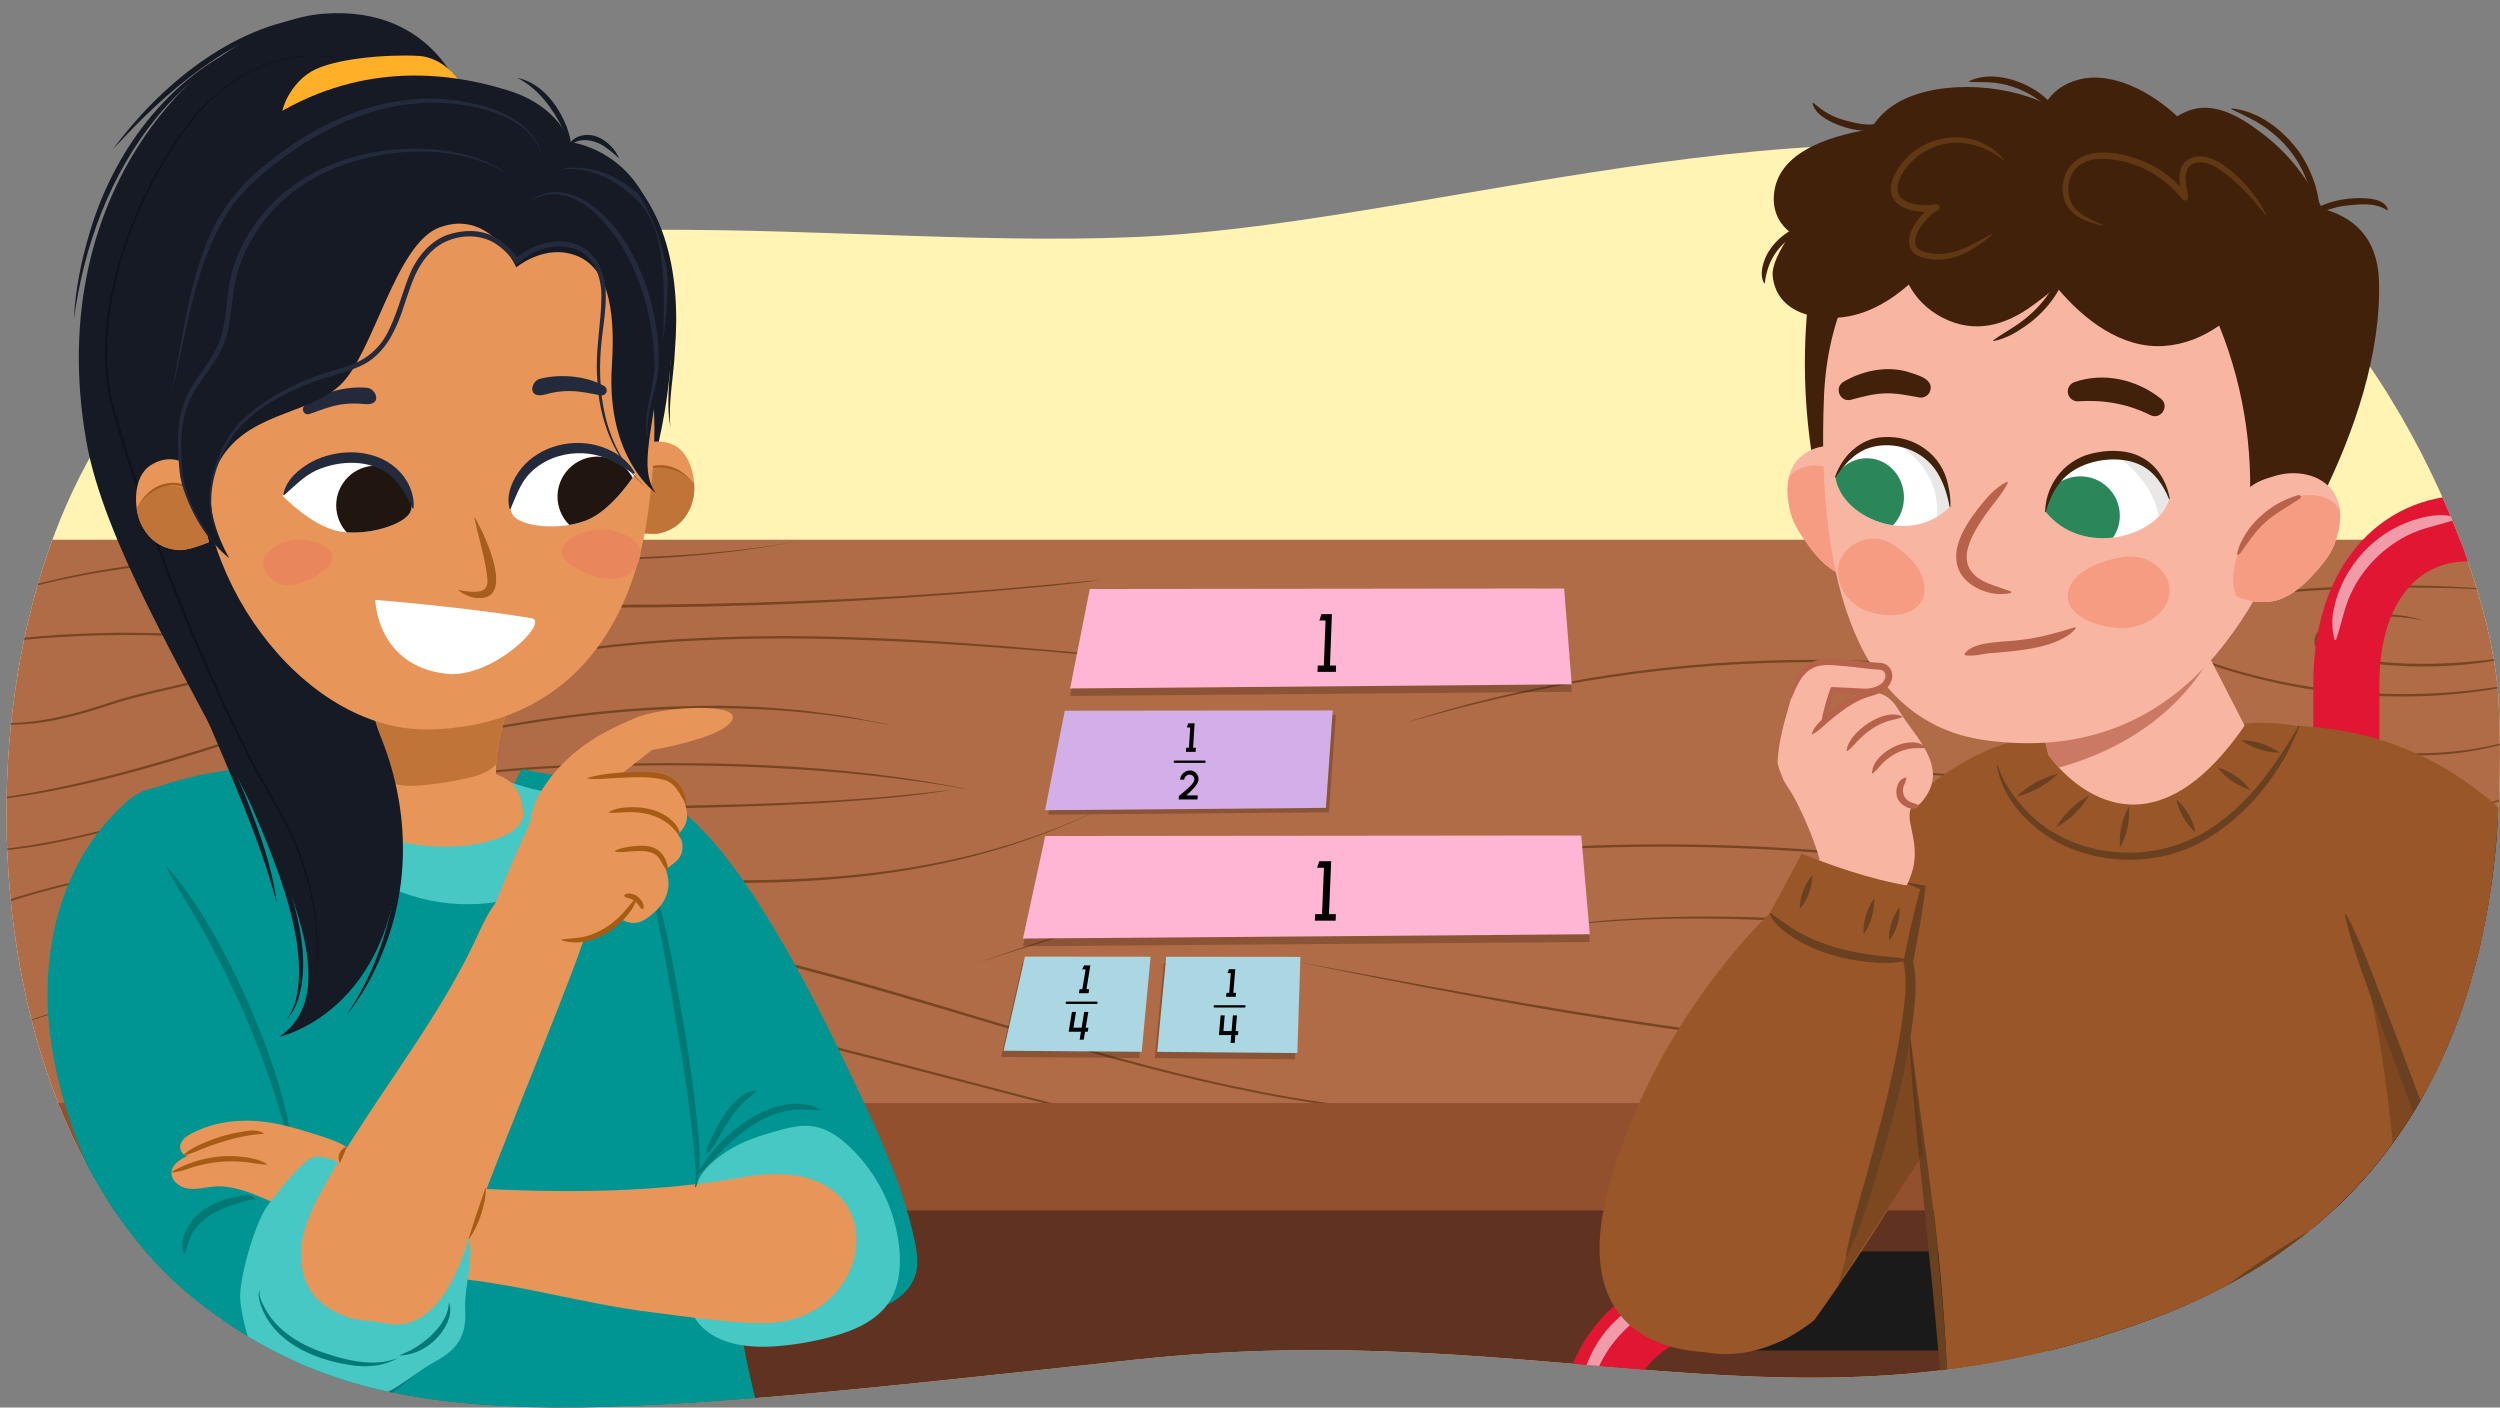 <?xml version="1.0" encoding="UTF-8"?><svg id="a" xmlns="http://www.w3.org/2000/svg" width="760" height="427.88" xmlns:xlink="http://www.w3.org/1999/xlink" viewBox="0 0 760 427.88"><rect x="0" y="0" width="760" height="427.88" fill="#808080" stroke="none"/><defs><clipPath id="b"><path d="M60.36,395.86C-19.84,333.2-15.97,151.79,62.98,98.77c69.35-46.58,197.55-21.48,289.15-27.08,88.56-5.42,214.46-48.75,305.15-15.17,58.96,21.83,100.17,111.59,102.32,157,3.74,78.89-18.03,154.97-105.52,187.47-106.84,39.68-182.94-1.25-308.84,12.34-169.63,18.31-229.34,25.92-284.88-17.47Z" fill="#fff4b3"/></clipPath><clipPath id="c"><path d="M616.06,202.01l6.65,27.46s26.5,39.32,59.65-8.89l-14.54-28.34-51.75,9.77Z" fill="#f8b5a2"/></clipPath><clipPath id="d"><path d="M61.57,145.1s-6.92-9.33-15.77-3.66c-5.64,3.61-5.08,13.36-2.91,17.84,2.17,4.48,5.89,7.63,11.61,7.94,3.04,.16,9.02-2.43,9.02-2.43,0,0-1.4-5.17-2.02-10.93-.47-4.46,.08-8.75,.08-8.75Z" fill="#e89559"/></clipPath><clipPath id="e"><path d="M189.49,141.81s4.89-10.54,14.71-6.78c6.25,2.39,7.69,12.05,6.46,16.88-1.22,4.82-4.22,8.66-9.76,10.12-2.94,.78-9.32-.55-9.32-.55,0,0,.33-5.35-.24-11.12-.44-4.46-1.85-8.55-1.85-8.55Z" fill="#e89559"/></clipPath><clipPath id="f"><path d="M193.1,144.04s-10.39-9.87-23.01-7.39c-12.62,2.49-16.87,15.74-14.19,19.88,2.37,3.68,14.37,4.8,22.34,1.67,7.98-3.13,14.87-14.17,14.87-14.17Z" fill="#fff"/></clipPath><clipPath id="g"><path d="M85.88,150.71s8.18-11.78,21.04-11.9c12.86-.12,19.7,11.99,17.93,16.59-1.58,4.09-13.09,7.61-21.54,6.17-8.44-1.45-17.43-10.86-17.43-10.86Z" fill="#fff"/></clipPath><clipPath id="h"><path d="M546.5,139.77c4.57-5.09,12.1-5.4,18.62-1.83,.6,.33,8.24,3.58,12.3,13.26,2.14,5.09,3.72,10.72,2.02,15.85-2.43,7.35-10.52,10.2-18.34,8.04-4.5-1.24-8.25-5.09-10.84-8.63-2.33-3.19-4.99-6.92-5.95-10.69-1.33-5.22-1.56-11.82,2.19-16Z" fill="none"/></clipPath><clipPath id="i"><path d="M709.32,149.49c-3.93-5.6-11.37-6.8-18.27-4.03-.64,.26-8.6,2.57-13.79,11.7-2.73,4.8-4.97,10.2-3.89,15.49,1.54,7.58,9.23,11.37,17.25,10.17,4.62-.7,8.8-4.07,11.79-7.28,2.7-2.89,5.77-6.27,7.18-9.91,1.94-5.03,2.95-11.55-.27-16.14Z" fill="none"/></clipPath><clipPath id="j"><path d="M659.49,151.62c-3.25,11.59-26.34,18.06-37.64,3.96,.46-19.82,31.84-26.9,37.64-3.96Z" fill="none"/></clipPath><clipPath id="k"><path d="M557.97,145.06c1.51,11.93,22.33,21.43,34.83,8.98,2.2-19.7-26.32-30.92-34.83-8.98Z" fill="none"/></clipPath></defs><g><path d="M60.36,395.86C-19.84,333.2-15.97,151.79,62.98,98.77c69.35-46.58,197.55-21.48,289.15-27.08,88.56-5.42,214.46-48.75,305.15-15.17,58.96,21.83,100.17,111.59,102.32,157,3.74,78.89-18.03,154.97-105.52,187.47-106.84,39.68-182.94-1.25-308.84,12.34-169.63,18.31-229.34,25.92-284.88-17.47Z" fill="#fff4b3"/><g clip-path="url(#b)"><rect x="-35.9" y="363.37" width="835.89" height="117.15" fill="#603221"/><rect x="-31.44" y="164.07" width="826.97" height="172.71" fill="#af6c46"/><g><path d="M736.67,188.67c-8.31-1.79-17.01-1.73-25.15,.61-1.97,.56-4.06,1.16-5.6,2.57-1.55,1.25-2.12,3.56-.83,5.16,1.31,1.58,3.52,2,5.49,2.34,18.85,3.7,38.31,2.95,57.09-.5-18.55,4.79-38.41,4.77-57.24,1.3-2.12-.38-4.5-.85-5.96-2.66-1.56-1.9-.88-4.79,.94-6.22,1.66-1.5,3.82-2.12,5.91-2.71,8.11-2.26,17.65-2.57,25.35,.1h0Z" fill="#75461f"/><path d="M778.99,218.92c-45.15,24.52-95.78,.71-141.72-8.78-2.16-.42-11.83-2.27-13.73-2.64-3.95-.64-9.84-1.55-13.81-2.18-42.45-5.91-85.85-5.32-128.11,1.79-18.26,3.08-36.7,7.45-54.45,12.68,17.15-5.8,36.21-10.04,54.34-13.35,42.32-7.19,85.8-7.72,128.32-1.82,5.07,.84,11.56,1.72,16.58,2.71,49.87,8.22,103.62,36.57,152.58,11.59h0Z" fill="#75461f"/><path d="M775.08,254.38c-53.97,32.95-119.51,18.91-178.22,9.8-9.85-1.47-20.24-2.71-30.16-3.75-50.37-4.98-101.46-3.87-151.52,3.56-40.06,5.63-79.89,16.06-117.96,28.74,28.49-10.22,58.16-18.35,87.87-24.33,59.69-11.7,121.14-14.72,181.68-8.67,9.92,1.05,20.32,2.29,30.19,3.76,59.13,9.26,123.53,22.73,178.12-9.11h0Z" fill="#75461f"/><path d="M-24.29,244.62c52.15-1.53,100.48-23.25,150.08-36.99,9.47-2.63,19.4-5.04,29.05-6.9,48.95-9.6,99.24-8.34,148.73-4.44,15.86,1.33,31.83,2.69,47.58,4.5-15.82-1.18-31.75-2.81-47.62-3.91-49.45-3.64-99.67-5.11-148.55,4.54-9.63,1.85-19.54,4.26-28.99,6.89-49.49,13.55-98.45,36.09-150.27,36.32h0Z" fill="#75461f"/><path d="M80.65,180.21c79.26,5.46,159.07,4.91,238.2-2.47,5.28-.47,10.65-1.07,15.89-1.39-5.2,.74-10.58,1.23-15.85,1.82-78.95,7.59-159.51,8.97-238.24,2.04h0Z" fill="#75461f"/><path d="M295.67,240.18c-41.37-7.39-83.7-8.57-125.61-6.79-6.99,.36-13.98,.86-20.93,1.62-6.88,.86-13.97,1.56-20.5,3.94-.77,.32-1.61,.74-2.13,1.2-.1,.13-.1,.16-.07,.23,.33,.42,.93,.62,1.46,.81,1.62,.53,3.36,.82,5.07,1.09,10.39,1.46,20.91,1.84,31.39,2.24,28,.89,56.04,.48,84.02-.9,13.99-.69,28.06-1.9,41.91-3.65-13.76,2.38-27.9,3.33-41.87,4.25-34.98,1.86-70.12,2.24-105.08-.1-2-.27-21.83-1.31-16.77-4.87,3.68-2.11,8-2.69,12.07-3.49,10.39-1.72,20.91-2.47,31.41-3.05,41.8-1.63,84.87-1.02,125.65,7.49h0Z" fill="#75461f"/><path d="M335.56,245.41c-103.43,52.28-222.62-5.75-329.98,27.81-15.24,4.64-29.87,11.41-43.43,19.68,13.23-8.81,28.07-15.39,43.25-20.25,107.37-33.48,226.5,23.52,330.16-27.24h0Z" fill="#75461f"/><path d="M-13.26,319.05c133.5-60.61,275.71,9.73,409.42,33.53,19.62,3.56,39.55,5.95,59.4,7.3-19.89-.72-39.84-3.38-59.5-6.71-133.77-23.92-275.68-93.18-409.31-34.11h0Z" fill="#75461f"/><path d="M544.24,299.08l34.45,3.67,17.02,1.91c4.06,.65,8.7,.85,11.95-2.07,2.32-1.95,1.5-5.08-.21-7.1-.44-.41-1.09-.67-1.75-.85-4.13-.98-8.54-.44-12.78-.37-1.45,0-4.99-.26-6.49-.34-12.11-.76-24.57-1.07-36.21,2.83-1.93,.67-4.1,1.5-5.97,2.32h0Zm-.1,.02c12.87-7.06,28.08-6.8,42.33-5.93,1.49,.08,5,.33,6.44,.32,3.73,.06,13.96-1.44,15.81,2.35,1.61,2.33,1.77,5.39-.49,7.36-3.48,3.12-8.37,2.95-12.66,2.24,0,0-17.28-2.07-17.28-2.07l-34.14-4.27h0Z" fill="#75461f"/><path d="M392.52,292.05c75.3,14.02,151.05,28.87,227.94,28.75,33.05-.07,66.5-3.34,99.06-8.87,36.14-6.08,71.84-14.4,107.56-22.51-35.14,8.83-71.41,17.07-107.45,23.2-33.71,5.7-68.37,9.09-102.61,8.84-75.6-.46-150.96-14.37-224.5-29.42h0Z" fill="#75461f"/><path d="M761.58,179.51c-30.46-1.77-61.07-.97-91.28,3.4-2.52,.34-5.03,.75-7.54,1.14-2.49,.4-5.09,.7-7.03,2.22-1.86,1.45-2.93,4.21-1.96,6.39,1.06,2.29,3.81,3.02,5.98,3.98,37.41,16.03,80.14,18.63,119.36,7.9-39.82,12.35-85.03,8.43-123.16-8.81-4.25-1.98-4.13-7.28-.65-10.01,2.11-1.64,4.82-1.95,7.35-2.36,2.52-.39,5.03-.8,7.55-1.14,30.1-4.18,61.4-5.69,91.38-2.7h0Z" fill="#75461f"/><path d="M545.77,235.28c80.36-7.57,163.78,32.65,241.56-1.09,.06-.03,.1,.07,.04,.09-77.27,34.61-161.66-5.19-241.6,.99h0Z" fill="#75461f"/><path d="M457.86,283.93c106.36-20.34,215.09,26.4,320.82-1.94,.06-.02,.09,.08,.03,.1-14.54,4.11-29.53,6.73-44.56,8.3-92.11,8.93-184.73-22.63-276.29-6.46h0Z" fill="#75461f"/><path d="M127.28,280.88c98.13-8.78,187.63,43.94,283.32,55.34,13.6,1.82,27.91,2.32,41.32,2.41-13.81,.55-27.66-.23-41.39-1.82-95.66-11.52-185.46-63.22-283.25-55.93h0Z" fill="#75461f"/><path d="M67.17,325.43c14.19,3.79,29.04,5.09,43.59,2.95,3.46-.55,7.38-1.26,10.73-2.18,1.61-.44,2.57-2.37,.86-3.38-3.64-2.13-8.11-2.3-12.23-2.81-4.86-.44-9.78-.55-14.66-.61-7.28,.04-14.71,.77-21.57,3.29-2.13,.91-4.41,2.77-6.76,2.84,0,0,.03-.1,.03-.1h0Zm0,0c2.35-.26,4.39-2.17,6.53-3.15,6.89-2.82,14.4-3.55,21.77-3.62,4.92,.04,9.82,.13,14.73,.56,4.26,.51,8.86,.67,12.65,2.92,1.38,.86,1.69,2.42,.64,3.73-1.35,1.54-3.56,1.43-5.34,1.99-2.06,.48-5.14,.97-7.27,1.31-14.48,1.94-30.07,1.18-43.7-3.73h0Z" fill="#75461f"/><path d="M269.82,220.3c-48.81-9.67-99.18-4.31-147.19,7.22-36.34,7.89-71.13,21.81-107.62,29.05-12.08,2.16-25.08,3.51-37.03,2.31,24.88,1.28,49.24-5,72.89-12.04,23.71-7.17,47.44-14.41,71.59-20.01,24.11-5.73,48.64-9.98,73.39-11.61,7.21-.48,16.06-.69,23.24-.7,4.28,.18,9.69,.23,13.94,.54,2.89,.29,11.04,.81,13.89,1.29,4.21,.62,9.63,1.14,13.79,2.06,0,0,9.12,1.78,9.12,1.78,.07,.01,.04,.12-.02,.1h0Z" fill="#75461f"/><path d="M242.93,164.47c-87.5,17.35-181.35-12.33-265.34,25.06-.06,.03-.1-.07-.04-.09,83.49-38.24,178.14-8.99,265.39-24.97h0Z" fill="#75461f"/><path d="M-9.98,196.42c15.13-2.99,30.6-3.85,45.99-4.06,4.98,.03,46.77-.57,41.42,8.34-3.06,3.16-7.88,4.04-11.91,5.37-11.11,3.16-22.59,4.92-33.5,8.71-10.94,3.52-22.5,6.51-34.1,5.21-3.82-.45-7.77-1.35-11.2-2.97,7.21,2.61,15.1,3.32,22.72,2.37,7.62-.9,15.06-2.93,22.37-5.28,7.28-2.57,14.87-4.12,22.34-5.9,3.74-.88,7.49-1.77,11.18-2.81,3.6-1.08,7.45-2.09,10.57-4.2,9.51-8.15-36.23-8.34-39.88-8.14-15.29,.09-31.14,1.37-46,3.36h0Z" fill="#75461f"/></g><rect x="-35.9" y="335.33" width="835.89" height="32.63" fill="#93502e"/><g><rect x="710.76" y="330.99" width="229.97" height="114.38" transform="translate(1651.49 776.36) rotate(-180)"/><g><line x1="768.93" y1="160.62" x2="840.79" y2="160.62" fill="none" stroke="#1a1a1a" stroke-linecap="round" stroke-linejoin="round" stroke-width="30.12"/><polyline points="713.29 265.73 713.29 578.76 713.29 613.89 484.73 613.89 484.73 712.01" fill="none" stroke="#950f22" stroke-linecap="round" stroke-linejoin="round" stroke-width="20.08"/><path d="M766.43,160.62h-16.33c-20.33,0-36.81,16.48-36.81,47.27v78.76" fill="none" stroke="#e01633" stroke-linecap="round" stroke-linejoin="round" stroke-width="20.08"/><line x1="530.77" y1="395.48" x2="698.69" y2="395.48" fill="none" stroke="#1a1a1a" stroke-linecap="round" stroke-linejoin="round" stroke-width="30.12"/><path d="M484.73,537.38v-105.09c0-20.33,16.48-36.81,36.81-36.81" fill="none" stroke="#e01633" stroke-linecap="round" stroke-linejoin="round" stroke-width="20.08"/><path d="M746.76,157.83c-4.46,1.65-9.06,2.31-13.39,4.23-8.38,3.74-15.22,10.56-18.96,18.94-1.9,4.35-2.68,8.92-4.22,13.42-.07,.22-.43,.21-.48-.02-.7-2.43-.82-4.96-.56-7.48,1.89-12.56,10.93-23.74,22.84-28.2,4.69-1.75,9.88-2.97,14.78-1.38,.23,.07,.24,.42,0,.49h0Z" fill="#f29ba8"/><path d="M481.14,429.26c-1.59-4.9-.37-10.09,1.38-14.78,4.46-11.91,15.63-20.95,28.2-22.84,2.52-.25,5.05-.14,7.48,.56,.23,.06,.25,.4,.02,.48-3.43,1.17-6.81,1.91-10.22,2.98-10.89,3.64-19.74,12.52-23.38,23.41-1.06,3.41-1.73,6.79-2.99,10.19-.06,.23-.43,.24-.49,0h0Z" fill="#f29ba8"/></g><g><path d="M611.02,362.34l210.52,13.39,17.25-1.59c5.85-2.68,7.16-5.61,7.16-10.57v-104.54c0-4.96-3.7-8.95-8.27-8.91,0,0-217.2-3.38-230.09,4.51l-4.85,98.79c0,4.96,3.7,8.95,8.27,8.91Z" fill="#1a1a1a"/><path d="M611.02,371.06l207.78,5.21c4.57-.04,8.27-4.09,8.27-9.05v-104.54c0-4.96-3.7-8.95-8.27-8.91l-207.78,.02c-4.57,.04-8.27,4.09-8.27,9.05v99.3c0,4.96,3.7,8.95,8.27,8.91Z" fill="#333"/></g><path d="M636.06,226.93s-15.71,78.27-84.44,174.29c0,0-22.51,20.08-45.94,4.53-34-22.57-6.47-55-6.47-55l37.63-53.75s52.92-89.85,99.23-70.07Z" fill="#995628"/><path d="M677.21,220.75s124.81-32.28,107.39,269.21c.18-3.11-51.37-25.94-192.06-20.42,2.61-133.08-26.29-164.43-6.38-210.22,12.28-28.25,38.02-29.39,38.02-29.39l53.03-9.18Z" fill="#995628"/><g><path d="M616.06,202.01l6.65,27.46s26.5,39.32,59.65-8.89l-14.54-28.34-51.75,9.77Z" fill="#f8b5a2"/><g clip-path="url(#c)"><path d="M604.74,223.98l9.79,11.62s44.9-4,61.23-43.69l-19.61-15.11-51.41,47.17Z" fill="#b7624b" opacity=".7"/></g></g><path d="M725.8,388.37c7.43-8.51-1.61-79.05-7.92-96.08l41.84,90.28-33.92,5.8Z" fill="#533016" opacity=".4"/><path d="M691.26,220.54c46.34-.47,90.99,23.7,121.82,119.39,0,0,15.87,43.17-9.89,50.4-37.37,10.49-50.85-17.15-50.85-17.15l-44.01-103.66s-37.46-38.67-17.07-48.98Z" fill="#995628"/><path d="M750.62,379.75c-4.42-8-7.37-16.55-10.66-24.97-3.26-8.43-6.43-16.9-9.61-25.36-4.67-12.73-9.36-25.45-13.81-38.26-1.43-4.29-2.73-8.63-3.72-13.08l.38-.14c4.32,8.01,7.38,16.52,10.64,24.97,3.26,8.43,6.44,16.89,9.62,25.35,3.12,8.48,6.26,16.96,9.29,25.48,3.01,8.52,6.36,16.92,8.24,25.87l-.38,.14h0Z" fill="#694121"/><path d="M592.89,450.12c-2.16-21.76-4.04-45.76-6.33-67.5-1.81-19.17-4.36-39.86-5.65-59.09l-.29-4.24-.18-4.26,.27-.03c2.89,22.44,6.34,44.82,8.58,67.34,2.25,22.52,3.53,45.14,3.87,67.77,0,0-.28,0-.28,0h0Z" fill="#694121"/><path d="M785.99,456.68s-118.79,5.22-138.72-10.37l140.69-21.41-1.97,31.78Z" fill="#533016" opacity=".4"/><g><line x1="742.51" y1="394.38" x2="922.08" y2="394.38" fill="none" stroke="#333" stroke-linecap="round" stroke-linejoin="round" stroke-width="31.39"/><path d="M694.52,550.27v-117.52c0-21.19,17.18-38.36,38.36-38.36" fill="none" stroke="#e01633" stroke-linecap="round" stroke-linejoin="round" stroke-width="20.93"/><path d="M690.78,429.58c-1.66-5.11-.39-10.51,1.44-15.4,4.63-12.43,16.29-21.83,29.39-23.8,2.62-.26,5.27-.15,7.8,.59,.23,.06,.26,.42,.03,.5-3.57,1.22-7.09,2-10.65,3.11-11.34,3.8-20.57,13.06-24.37,24.39-1.1,3.55-1.81,7.07-3.12,10.62-.06,.24-.45,.25-.51,0h0Z" fill="#f29ba8"/></g><path d="M699.09,220.62c-5.25,14.09-15.81,27.18-28.85,34.81-13.43,7.74-30.98,7.89-44.67,.69-8.86-4.87-16.91-13.22-18.54-23.49,0,0,.27-.04,.27-.04,1.41,4.78,4.38,8.97,7.62,12.68,13.07,15.19,37.14,17.97,54.28,8.29,8.7-4.87,15.78-12.25,21.54-20.35,2.91-4.07,5.63-8.3,8.11-12.7l.25,.11h0Z" fill="#694121"/><polygon points="580.59 315.01 558.74 390.87 584.63 350.75 580.59 315.01" fill="#533016" opacity=".4"/><path d="M647.19,245.22c.34,4.33-.6,8.73-2.73,12.52-.35-4.33,.61-8.73,2.73-12.52h0Z" fill="#694121"/><path d="M661.66,243.05c2.96,2.6,5.02,6.15,5.79,10.02-2.96-2.6-5.01-6.16-5.79-10.02h0Z" fill="#694121"/><path d="M674.12,233.26c3.96,1.2,7.5,3.62,10.02,6.9-3.96-1.19-7.49-3.63-10.02-6.9h0Z" fill="#694121"/><path d="M635,241.88c-2.35,4.04-5.8,7.4-9.91,9.63,2.34-4.05,5.8-7.4,9.91-9.63h0Z" fill="#694121"/><path d="M625.65,235.2c-3.49,3.37-7.86,5.8-12.58,6.96,3.49-3.38,7.86-5.79,12.58-6.96h0Z" fill="#694121"/><path d="M681.25,225.02c4.21,.03,8.36,1.35,11.8,3.78-4.21-.02-8.36-1.36-11.8-3.78h0Z" fill="#694121"/></g><g><path d="M756.17,350.49s40.34-6.99,54.57,11.38c14.23,18.37,3.13,33.69-16.39,46.33-19.52,12.63-135.55,52.31-135.55,52.31,0,0-24.78,10.69-34.18-12.17-9.41-22.86,17.95-36.08,17.95-36.08,0,0,62.87-48,113.61-61.76Z" fill="#995628"/><path d="M650.17,415.72c16.63-4.58,29.09,7.48,29.77,23.83-.94-3.5-2.07-6.92-3.67-10.07-4.83-10.27-15.07-14.82-26.11-13.76h0Z" fill="#694121"/><path d="M624.42,448.41c-6.94-13.04,3.42-24.53,14.41-30.63,3.6-2.07,7.3-3.81,11.27-5.22l-.56,.33c22.55-20.08,47.47-37.61,74.78-50.58,9.13-4.25,18.68-7.76,28.6-9.57,0,0,.11,.39,.11,.39-9.37,3.5-18.52,7.35-27.51,11.7-26.77,13.24-51.36,30.83-73.91,50.32,0,0-.25,.22-.25,.22l-.31,.1c-3.67,1.24-7.35,2.9-10.78,4.82-10.33,5.67-19.72,15.3-15.47,27.96,0,0-.37,.15-.37,.15h0Z" fill="#694121"/><path d="M635.03,429.18c-8.61-.15-25.77-3.27-32.78-4.98-8.26-2.01-4.57,11.51,3.66,13.51,8.07,1.97,21.24,3.85,29.61,3.52,8.54-.34,12.04-11.85-.48-12.06Z" fill="#f8b5a2"/><path d="M655.3,417.87c-4.14,3.58-9.09,6.19-14.4,7.54,4.13-3.59,9.1-6.18,14.4-7.54h0Z" fill="#694121"/><path d="M666.82,423.46c-4.06,2.91-8.84,4.77-13.81,5.32,4.05-2.92,8.85-4.76,13.81-5.32h0Z" fill="#694121"/></g><g><path d="M50.41,238.38c-3.78,1.2-7.55,2.62-10.74,5.06-4.08,3.12-6.92,7.7-9.1,12.45-12.53,27.4-4.78,59.62,3.17,88.73,9.82,35.95,19.64,71.9,29.46,107.85,1.41,5.17,4.32,18.6,4.32,18.6,0,0,15.49,3.54,23.19,4.3,34.36,3.39,68.86-3.76,102.53-11.86,7.39-1.78,14.88-3.65,21.52-7.47,6.64-3.83,18.6-15.78,18.6-15.78,0,0-4.02-15.74-5.52-22.59-5.1-23.33-7.76-48.04-9.77-71.89-1.48-17.53-1.86-30.2-1.56-45.49s1.05-33.84-10.16-43.68c-8.91-7.82-17.71-7.32-29.19-9.49-18.96-3.59-37.94-7.13-57.08-9.61-6.33-.82-12.55-2.14-18.84-3.21-6.82-1.17-13.82-1.34-20.72-1.1-10.19,.35-20.34,2.08-30.11,5.17Z" fill="#009593"/><path d="M217.06,300.61c1.3,12,2.18,30.32,3.1,42.53,.44,7.45,1.56,24.71,1.96,31.92,.16,3.55,.27,7.11,.22,10.67,0,0-.2,.01-.2,.01-1.83-12.19-2.56-30.05-3.59-42.51,0,0-1.25-21.29-1.25-21.29-.37-7.1-.91-14.2-.45-21.34h.2Z" fill="#007976"/><path d="M14.68,309.25c1.7,22.94,10.71,44.69,21.11,65.19,6.64,13.08,13.9,25.85,21.74,38.24,2.28,3.61,4.66,7.23,7.84,10.09,7.36,6.61,18,8.21,27.93,7.81,8.37-.33,16.84-1.92,24.22-5.89,7.38-3.97,13.6-10.53,15.95-18.54,1.81-6.18,1.21-13.02-1.65-18.77-3.83-7.7-11.15-12.93-17.48-18.75-16.14-14.82-26.77-34.74-34.18-55.34-2.31-6.42-4.34-12.94-6.2-19.51-1.86-6.54-3.55-13.13-5.22-19.73-1.67-6.63-3.3-13.27-5.03-19.88-1.21-4.63-2.35-9.5-5.8-13.04-2.62-2.69-8.06-2.41-11.75-1.49-5.3,1.33-8.08,4.3-11.76,8.11-3.62,3.75-6.75,7.95-9.36,12.45-2.61,4.5-4.71,9.28-6.32,14.21-1.64,5.01-2.79,10.17-3.48,15.39s-.94,10.52-.75,15.79c.04,1.22,.11,2.44,.2,3.66Z" fill="#009593"/><path d="M209.06,247.98c20.74,18.08,41.94,62.62,49.92,79.45,7.74,16.31,15.57,32.89,19.08,49.78,.55,2.65,.99,5.33,.74,7.84-.48,4.7-3.43,8.29-7.12,10.49-3.7,2.2-8.12,3.19-12.51,4.09-2.5,.51-5.05,1-7.76,.67-5.6-.69-11.14-4.89-15.08-9.9-3.93-5.01-6.53-10.79-9.04-16.48-13.41-30.43-26.03-61.19-42.35-90.65-5.41-9.77-30.79-11.36-32.63-21.72-1.24-6.97,4.77-28.88,7.05-27.76,4.06,2,37.47,3.54,49.7,14.2Z" fill="#009593"/><path d="M77.23,364.94c-.67-.56-1.51-.11-2.24,.1-7.12,1.88-15.32,4.87-17.65,12.59-.39,1.12-.7,2.26-1.02,3.57l-.3,.04c-1.27-2.55-.42-5.57,.89-7.93,3.27-6.13,10.29-8.85,16.77-9.88,1.29-.19,3.63-.32,3.84,1.41,0,0-.29,.1-.29,.1h0Z" fill="#007976"/><path d="M50.63,263.31c16.52,18.31,35.13,59.98,38.12,84.51,0,0-.29,.07-.29,.07-2.74-7.33-4.63-14.8-7.29-22.08-2.18-6.38-4.79-12.67-7.45-18.87-3.55-7.93-7.37-15.77-11.61-23.36-3.74-6.78-7.95-13.24-11.72-20.07,0,0,.24-.18,.24-.18h0Z" fill="#007976"/><g><path d="M58.33,344.52c-1.46,.77-2.97,1.78-3.47,3.36s.71,3.68,2.34,3.41c-2.24,1.04-4.79,2.48-5.06,4.93-.29,2.64,2.42,4.76,5.06,5.12s5.27-.45,7.92-.64c5.15-.38,10.17,1.52,14.92,3.54,7.22,3.07,14.3,6.48,21.19,10.23,5.42,2.94,10.89,6.15,17,7.01,2.23,.32,4.73,.23,6.42-1.25,2.2-1.93,2.14-5.37,1.42-8.2-1.3-5.09-4.15-9.61-7.75-13.4-3.76-3.97-8.27-7.2-12.96-9.97-3.59-2.12-7.28-3.13-11.23-4.36-5.66-1.76-11.24-3.3-17.2-3.57-5.74-.25-11.57,.58-16.84,2.94-.6,.27-1.19,.55-1.77,.86Z" fill="#e89559"/><path d="M81.07,354.07c-2.54-.09-4.85-.7-7.28-.88-4.82-.39-9.69,.06-14.33,1.4-2.31,.65-4.6,1.74-7.19,1.81-.1,0-.15-.14-.05-.19,6.51-3.74,14.25-5.49,21.73-4.5,2.48,.33,5.02,.77,7.18,2.16,.09,.05,.04,.2-.06,.19h0Z" fill="#a75c15"/><path d="M80.05,344.68c-6.28,.37-12.32,2.19-18.17,4.41-1.96,.77-3.8,1.72-5.96,2.2-.09,.02-.17-.1-.1-.18,1.56-1.58,3.53-2.49,5.48-3.38,3.92-1.77,8.07-3.03,12.32-3.7,2.1-.34,4.53-.76,6.47,.46,.08,.05,.05,.19-.05,.19h0Z" fill="#a75c15"/></g><path d="M235.24,344.07c4.05-1.18,8.28-2.35,12.43-1.58,4.04,.74,7.54,3.25,10.53,6.07,8.48,7.99,13.97,19.09,15.17,30.68,.58,5.62,.1,11.6-2.94,16.36-3.78,5.93-10.79,8.91-17.58,10.75-5.54,1.5-11.22,2.48-16.95,2.91-8.87,.67-19.1-.64-24.23-7.92-3.31-4.7-3.57-10.69-3.02-16.22,.48-4.82,1.21-9.57,1.46-14.42,.17-3.26,.22-6.63,1.24-9.76,1.08-3.31,3.31-5.98,5.93-8.21,4.64-3.96,9.96-6.28,15.76-8.02,.72-.22,1.45-.43,2.18-.64Z" fill="#47c8c4"/><path d="M226.03,357.86c46.82-8.33,41.88,42.19,8.49,44.29-9.17,.58-26.87-2.02-35.99-3.17-23.18-2.92-39.41-8.5-62.38-10.62-11.04-2.66-31.35-10.92-21.15-25.18,5.61-5.28,14.34-2.39,21.26-2.39,29.92,1.9,60.24,2.31,89.77-2.94Z" fill="#e89559"/><path d="M198.37,268.37c5.02,14.75,7.15,30.57,9.96,45.87,1.24,7.73,2.37,15.48,3.24,23.26,.67,7.29,1.91,14.8,.45,22.07-.09,.49-.32,.96-.52,1.42l-.24-.11c.67-3.77-.06-7.73-.32-11.54-1.07-11.64-2.87-23.21-4.75-34.75-1.23-7.71-2.59-15.4-3.98-23.08-1.4-7.69-3.07-15.29-4.08-23.08l.26-.07h0Z" fill="#007976"/><path d="M249.44,337.55c-3.74-.2-7.29-.54-10.92,.3-7.17,1.62-13.25,6.27-18.45,11.35-2.67,2.59-4.91,5.55-7.98,7.94l-.19-.18c5.27-9.32,15.42-18.99,26.24-21.03,3.8-.72,7.97-.6,11.39,1.36,0,0-.08,.25-.08,.25h0Z" fill="#007976"/><path d="M49.97,400.47c6.94,5.04,11.59,12.55,17.77,18.3,6.04,6.02,14.15,8.67,22.52,9.11,8.31,.62,16.85-.59,24.42-4.15,7.61-3.63,13.69-9.74,17.66-17.2,0,0,.24,.1,.24,.1-1.29,4.1-3.56,7.94-6.53,11.14-12.13,12.58-32.64,15.25-48.73,9.65-4.14-1.59-7.81-4.21-10.92-7.24-6.26-6.09-10.9-13.21-16.6-19.52,0,0,.18-.2,.18-.2h0Z" fill="#007976"/><path d="M229.93,331.75c-1.56,1.58-3.17,2.55-4.57,4.01-1.38,1.43-2.59,3.04-3.68,4.76-1.12,1.69-2.12,3.49-3.16,5.3-1.03,1.79-1.96,3.76-3.84,5.07l-.22-.15c.47-2.16,1.42-3.92,2.35-5.82,2.3-4.76,5.16-9.7,9.83-12.53,.99-.53,2.06-.87,3.19-.87,0,0,.1,.25,.1,.25h0Z" fill="#007976"/><path d="M73.05,395.37c.73,7.63,4.88,22.51,11.48,26.44,6.6,3.94,16.81,3.69,24.52,3.82,8.49,.14,15.85-7.74,23.34-11.78,3.11-1.68,6.1-3.92,7.66-7.08,1.42-2.88,1.53-6.21,1.36-9.4-.29-5.61,2.79-15.41,1.06-20.75-.67-2.07-2.77-7.15-4.31-8.69-1.71-1.7-8.86-10.98-11.21-11.59-5.36-1.38-8.99,13.69-14.53,13.9-5.06,.19,3.75-13.9-1.33-14.18-3.56-.2-12.04-5.28-15.55-4.38-3.82,.98-12.33,12.2-14.53,15.34-3.55,5.06-8.57,22.21-7.97,28.35Z" fill="#47c8c4"/><path d="M79.52,392.24c-1.83,.44,.67,4.75,1.18,5.78,4.32,7.74,12.72,11.9,20.97,14.25,6.24,1.83,13,3.03,19.29,.54-3.86,2.38-8.66,2.83-13.11,2.36-10.92-1.41-23.15-6.07-27.94-16.76-.47-1.21-2.45-5.92-.39-6.17h0Z" fill="#007976"/><path d="M136.43,395.98c.87,1.92,.38,4.24-.45,6.1-2.53,5.64-8.42,9.91-14.67,9.98,1.89-.75,3.67-1.57,5.31-2.6,4.38-2.83,9.75-7.9,9.81-13.48h0Z" fill="#007976"/><path d="M174.94,262.01c-1.77,3.79-5.44,6.07-9.06,7.73-14.7,6.77-31.86,6.84-46.59,.37-12.05-5.29-23.16-16.38-23.87-30.43-.14-2.81,.3-5.98,2.38-7.7,1.44-1.19,3.36-1.41,5.16-1.54,13.02-.97,26.15,.12,38.86,3.18,6.2,1.49,12.07,3.94,18.18,5.72,3.59,1.05,6.94,1.02,9.81,3.88,4.5,4.49,8.17,12.25,5.12,18.78Z" fill="#47c8c4"/><path d="M98.25,361.17c-2.82,5.1-5.47,10.42-6.43,16.17-.96,5.75-.01,12.06,3.72,16.54,2.37,2.84,5.67,4.75,9.08,6.18,3.82,1.61,8.06,1.21,12.1,2.16,16.74,3.94,23.88-19.69,25.75-25.6,6.76-21.37,38.01-94.01,36.98-98.48-1.05-4.59-12.93-7.02-17.65-8.64-3.67-1.27-7.15,.7-9.66,3.31-3.44,3.58-5.34,8.14-7.42,12.57-2.38,5.08-5.02,10.03-7.82,14.88-2.83,4.9-5.83,9.71-8.91,14.46-3.08,4.75-6.23,9.45-9.39,14.15-3.17,4.73-6.35,9.46-9.44,14.24-3.07,4.75-6.06,9.55-8.88,14.44-.69,1.2-1.38,2.41-2.05,3.63Z" fill="#e89559"/><path d="M142.41,376.59c1.22-3.87,3.81-11.61,5.15-15.43,.03-.08,.15-.04,.13,.04,.03,2.82-.64,5.45-1.47,8.08-.92,2.6-1.96,5.11-3.68,7.35-.03,.07-.16,.04-.13-.04h0Z" fill="#a75c15"/><path d="M105.43,348.67c-.45,1.22-1.48,3.63-2.05,4.81-.02,.04-.08,.04-.1,0-.49-1.04-.43-1.96-.07-2.91,.44-.93,1.06-1.6,2.15-1.97,.04-.02,.09,.03,.07,.07h0Z" fill="#a75c15"/><g><path d="M164.23,241c8.72-14.65,22.79-20.03,28.56-22.59,8.33-3.69,32.72-5,29.76,.53-2.95,5.53-24.4,9.07-24.4,9.07l-17.9,14.08-16.02-1.09Z" fill="#e89559"/><path d="M181.98,244.74l-8.44,41.03-25.91-3.33s9.18-25.08,17.5-39.88c2.3-4.09,4.65-8.13,9.03-9.8l7.81,11.97Z" fill="#e89559"/><path d="M176.47,236.29c-13.91-.12-14.14,7.98-16.19,17.84-2.95,14.15-6.68,25.04,9.88,30.75,13.47,4.64,17.31-6.38,18.19-5.77,5.41,3.7,9.01-.5,11.19-2.33,5.74-5.72,3.15-11.53,2.85-12.43,2.74-2.27,4.77-3.04,5.06-6.33,.23-2.59-.74-3.27-1.28-4.25,1.46-1.93,2.5-2.83,2.68-5.34,.26-3.5-2.68-10.3-5.87-11.72-2.3-1.02-10.64-.27-26.51-.41Z" fill="#e89559"/><path d="M193.55,273.07c-.52,2.4-2.06,4.29-3.61,6.07-4.61,5.19-12.34,8.98-19.26,6.69-.1-.04-.08-.19,.03-.2,2.65-.44,5.08-.35,7.56-1.03,4.04-1.14,7.65-3.46,10.59-6.47,1.59-1.62,2.85-3.47,4.52-5.15,.06-.07,.2,0,.17,.09h0Z" fill="#a75c15"/><path d="M202.88,264.76c-1.22-1.27-1.7-2.84-2.61-3.99-1.96-2.45-5.48-2.1-8.38-1.95-1.6,.1-3.18,.42-4.9,.08-.09-.01-.12-.15-.04-.2,1.48-.88,3.12-1.13,4.79-1.35,2.48-.33,5.29-.54,7.66,.68,2.32,1.31,3.65,4.1,3.67,6.66,0,.09-.12,.14-.19,.07h0Z" fill="#a75c15"/><path d="M206.57,254.3c-3.43-5.48-9.09-7.44-15.3-7.42-2.03,0-3.99,.31-6.14,.18-.1,0-.14-.15-.05-.2,1.88-1.1,4.04-1.36,6.15-1.46,4.77-.22,10.01,.9,13.46,4.46,1.18,1.15,2,2.71,2.07,4.37,0,.1-.14,.15-.19,.06h0Z" fill="#a75c15"/><path d="M178.58,236.48c5.59-1.63,11.44-1.75,17.24-1.82,7.1,.05,11.72,2.29,12.98,9.74,.02,.1-.12,.17-.18,.08-2.08-3.03-3.16-6.39-6.68-7.38-4.77-1.28-9.79-.75-14.7-.59-2.86,.15-5.7,.54-8.63,.17-.1,0-.13-.17-.02-.2h0Z" fill="#a75c15"/><path d="M189.73,272.24c.58-.78,1.38-.64,2.08-.54,1.45,.2,2.8,1.23,3.44,2.53,.37,.66,.62,1.34,.25,2.09-.03,.07-.12,.1-.19,.06-.8-.4-.95-.92-1.31-1.37-.67-.88-1.49-1.51-2.53-1.87-.53-.19-1.06-.13-1.72-.72-.05-.05-.06-.12-.02-.18h0Z" fill="#a75c15"/></g></g></g></g><g><path d="M159.07,246.77c.8,6.43-11.03,10.74-24.19,10.61-19.53-.2-27.35-7.33-29.21-18.51-1.33-7.97,3.4-8.34,24.33-6.84,24.48,1.75,27.89,5.2,29.07,14.74Z" fill="#e89559"/><path d="M151.81,241.91c.17,.59,.35,1.19,.33,1.81-.1,1.99-2.21,3.01-4,3.5-6.95,1.89-14.28,2.47-21.25,.8s-13.56-5.73-17.82-11.93c-.34-.49-.67-1.03-.68-1.64-.02-.86,.59-1.57,1.1-2.23,5.14-6.72,2.99-18.09,9.09-23.78,2.4-2.24,5.62-3.07,8.72-3.7,6.53-1.33,13.71-1.97,19.39,1.7,2.05,1.32,3.7,3.14,5.21,5.11,1.07,1.4,2.17,2.6,1.96,4.54-.28,2.66-1.37,5.34-1.91,7.97-.58,2.77-1.01,5.59-1.12,8.43-.13,3.17,.14,6.37,.99,9.41Z" fill="#e89559"/><path d="M153.86,216.1c.2-1.94-.89-3.15-1.96-4.54-.05-.07-.11-.13-.16-.2-4.01-2.52-9.09-3.28-13.73-3.07-5.81,.26-11.49,1.93-16.87,4.05-2.16,.85-4.32,1.78-6.37,2.89-1.67,5.64-1.77,12.41-5.28,17,0,0-.01,.02-.02,.03,.13,.1,.27,.2,.4,.3,3.51,2.6,7.19,5.27,11.49,6.07,2.24,.42,4.54,.3,6.81,.1,.81-.07,1.62-.15,2.42-.24,3.17-.36,6.32-.86,9.43-1.52,2.84-.6,5.93-1.14,8.43-2.7,.82-.51,1.61-1.14,2.37-1.85,.12-2.81,.55-5.6,1.12-8.35,.55-2.62,1.63-5.31,1.91-7.97Z" fill="#c17438"/><g><path d="M141.04,30.51S132.95,1.48,98.25,4.18C64.87,6.78,12.25,55.63,26.29,134.38c10.61,59.52,94.51,156.65,58.6,180.8,0,0,39.24-8.28,36.57-67.72-.92-20.36-58.21-160.37-37.23-180.43,20.98-20.06,56.82-36.52,56.82-36.52Z" fill="#151a25"/><g opacity=".32"><path d="M110.11,20.03c-22.11-8.92-42.96,3.33-55.46,21.68-14.93,21.85-26.78,55.01-20.22,81.41,10.5,36.24,24.13,71.72,40.93,105.52,3.98,8.09,9,15.6,12.88,23.74,4.57,9.8,7.58,20.41,8.16,31.24,.38,7.18-.06,14.5-2.11,21.42,1.96-6.93,2.3-14.24,1.82-21.4-.76-10.76-3.74-21.3-8.34-31.04-3.92-8.1-8.96-15.61-12.95-23.68-16.9-33.81-30.74-69.26-41.09-105.62-6.52-26.67,5.46-59.84,20.58-81.85,12.58-18.31,33.75-30.54,55.8-21.44h0Z"/></g><path d="M110.86,213.78c12.31,22.17,15.47,49.1,6.51,73.04-2.91,7.87-6.82,15.44-12.14,21.9,9.35-13.69,14.63-30.13,15.51-46.64,.99-16.63-3.08-33.2-9.88-48.3h0Z" fill="#151a25"/><path d="M79.38,11.44c-12.25,5.55-23.26,13.77-31.74,24.23-14.2,17.35-22.19,39.27-25.18,61.35,.43-9.01,2.26-17.94,4.89-26.59,7.66-25.92,26.02-49.76,52.03-58.99h0Z" fill="#151a25"/><path d="M60.81,213.36c5.36,9.56,10.09,19.46,14.18,29.63,3.97,10.18,7.78,20.63,9.14,31.53-5.57-21.1-15.08-41.01-23.32-61.16h0Z" fill="#151a25"/><path d="M94.94,5.16c-24.45,5.17-44.26,22.32-60.7,40.33C48.26,26.37,70.62,7.63,94.94,5.16h0Z" fill="#151a25"/><path d="M74.17,239.72c9.39,16.45,22.64,45.49,16.38,64.38-.76,2.19-1.86,4.43-3.64,5.96,.54-.56,.97-1.21,1.35-1.88,.73-1.31,1.33-2.82,1.68-4.27,4.61-18.87-8.29-46.76-15.78-64.19h0Z" fill="#151a25"/></g><path d="M140.98,26.78s-4.63-9.3-13.96-9.8c-9.33-.49-25.66,.77-32.45,4.8-6.79,4.02-11.21,14.24-7.58,16.31,3.63,2.06,53.98-11.31,53.98-11.31Z" fill="#ffb028"/><path d="M198.22,142.31s14.96-48.74-1.96-81.85c-8.1-15.86-23.18-17.3-23.18-17.3,0,0-2.81-10.8-18.82-15.74-22.06-6.81-48.76-7.57-75.13,10.43-37.47,25.59-43.23,106.78-21.21,117.75,0,0,.59-59.72,34.14-78.98,77.74-44.64,106.16,65.7,106.16,65.7Z" fill="#151a25"/><g><path d="M61.57,145.1s-6.92-9.33-15.77-3.66c-5.64,3.61-5.08,13.36-2.91,17.84,2.17,4.48,5.89,7.63,11.61,7.94,3.04,.16,9.02-2.43,9.02-2.43,0,0-1.4-5.17-2.02-10.93-.47-4.46,.08-8.75,.08-8.75Z" fill="#e89559"/><g clip-path="url(#d)"><path d="M36.48,165.38s5.06-17.4,14.83-17.72c9.37-.31,11.31,8.31,11.31,8.31,0,0,13.17,19.26,2.88,20.12-10.29,.86-27.72-5.47-29.01-10.72Z" fill="#c17438"/><path d="M41.7,154.71c1.12-2.82,3.23-5.34,5.96-6.76,4.84-2.46,11.24-1.2,12.83,4.48-4.5-8.28-15.16-5.03-18.79,2.29h0Z" fill="#a75c20"/></g></g><g><path d="M189.49,141.81s4.89-10.54,14.71-6.78c6.25,2.39,7.69,12.05,6.46,16.88-1.22,4.82-4.22,8.66-9.76,10.12-2.94,.78-9.32-.55-9.32-.55,0,0,.33-5.35-.24-11.12-.44-4.46-1.85-8.55-1.85-8.55Z" fill="#e89559"/><g clip-path="url(#e)"><path d="M218.17,156.59s-8.48-16.01-18.11-14.35c-9.24,1.6-9.39,10.43-9.39,10.43,0,0-9,21.53,1.26,20.29,10.25-1.24,26.03-10.98,26.24-16.37Z" fill="#c17438"/><path d="M210.89,147.2c-5.04-6.44-16.14-7.45-18.86,1.57,.42-5.89,6.43-8.41,11.66-6.98,2.96,.84,5.53,2.88,7.2,5.41h0Z" fill="#a75c20"/></g></g><path d="M196.85,156.95c-5.8,39.73-29.08,64.03-66.32,64.81-39.28,.82-74.41-49.29-68.22-88.95,6.19-39.67,28.39-76.22,74.35-71.76,48.65,4.72,69.29,33.54,60.19,95.91Z" fill="#e89559"/><path d="M144.11,157.01c2.75,4.36,11.33,22.3,3.52,24.59-3.2,.76-6.18-.41-8.53-2.36,1.39,.37,2.76,.57,4.1,.65,5.5,.28,5.34-2.02,4.63-6.58-.92-5.45-2.54-10.83-3.73-16.29h0Z" fill="#a75c20"/><path d="M161.59,187.94c5.75,.97-11.96,18.42-25.82,16.89-21.32-2.35-21.7-22.46-21.7-22.46,0,0,27.64,2.21,47.52,5.58Z" fill="#fff"/><path d="M184.5,161c-7.49-.54-16.42,4.07-13.04,8.7,3.38,4.63,20.28,11.69,23.13-.5,1.21-5.16-6.85-7.97-10.09-8.2Z" fill="#ea865b"/><path d="M88.35,164.23c6.52-1.06,14.75,2.4,12.19,6.83s-16.75,12.09-20.31,1.34c-1.51-4.56,5.3-7.71,8.12-8.16Z" fill="#ea865b"/><path d="M183.69,117.37c1.4,.82,.74,2.95-.87,2.79-3.5-.35-9.05-2.51-16.98-.27-5.64,1.59-4.49-3.97-1.79-4.7,5.93-1.6,14.24-1,19.64,2.18Z" fill="#232a3c"/><path d="M92.63,123.27c-1.24,1.04-.25,3.03,1.31,2.61,3.39-.91,8.52-3.96,16.7-3.05,5.83,.65,3.78-4.65,1-4.93-6.12-.61-14.21,1.35-19.02,5.36Z" fill="#232a3c"/><g><path d="M193.1,144.04s-10.39-9.87-23.01-7.39c-12.62,2.49-16.87,15.74-14.19,19.88,2.37,3.68,14.37,4.8,22.34,1.67,7.98-3.13,14.87-14.17,14.87-14.17Z" fill="#fff"/><g clip-path="url(#f)"><ellipse cx="181.6" cy="150.92" rx="12.14" ry="12.1" transform="translate(-50.09 196.48) rotate(-50.85)" fill="#21150f"/></g></g><g><path d="M85.88,150.71s8.18-11.78,21.04-11.9c12.86-.12,19.7,11.99,17.93,16.59-1.58,4.09-13.09,7.61-21.54,6.17-8.44-1.45-17.43-10.86-17.43-10.86Z" fill="#fff"/><g clip-path="url(#g)"><ellipse cx="114.33" cy="153.68" rx="12.1" ry="12.14" transform="translate(-77.03 145.28) rotate(-50.84)" fill="#21150f"/></g></g><path d="M154.88,154.56c-1.08-4.42,.96-8.87,3.69-12.28,5.74-6.93,15.97-9.3,24.33-6.44,4.15,1.41,8.03,4,10.04,7.92,.05,.1,.01,.22-.09,.27-.07,.04-.15,.03-.22-.02-1.77-1.14-3.49-2.19-5.23-3.14-8.25-5.09-19.96-3.86-26.62,3.31-2.69,2.98-3.91,6.66-5.52,10.39-.05,.19-.35,.19-.39,0h0Z" fill="#232a3c"/><path d="M86.14,150.28c.88-4.56,4.76-7.73,8.63-9.89,7.92-4.11,18.82-4.17,25.72,2,3.43,3.09,5.55,7.56,5.25,12.03,0,.11-.1,.19-.21,.19-.09,0-.15-.06-.18-.14-1.79-3.88-3.76-7.41-6.72-9.97-6.11-5-15.56-4.61-22.52-1.49-3.76,1.78-6.47,4.65-9.62,7.43-.13,.15-.39,.02-.35-.17h0Z" fill="#232a3c"/><path d="M156.94,81.27s-7.81-17.97-23.42-12.1c-13.32,5-19.96,38.29-30.07,47.86-10.11,9.56-29.45,8.13-37.56,24.74-5.91,12.11,3.83,27.93,3.83,27.93,0,0-21.25-15.42-13.79-46.1,4.86-19.98,8.05-65.59,44.99-77.11,28.52-8.89,49.56,.9,54.14,8.11,0,0,17.11-6.84,28.5,3.48,12.69,11.5,19.82,26.97,17.47,49.82-2.35,22.84-7.14,34.42-1.67,41.97,0,0-15.2-10.53-13.35-38.72,1.18-17.96-1.36-31.33-12.87-34.08-8.74-2.09-16.2,4.22-16.2,4.22Z" fill="#151a25"/><path d="M155.49,53.84c-18.01-13.04-50.96-8.63-67.45,5.35-9.22,7.49-15.76,18.37-17.16,30.24-.53,3.95-.79,8.02-1.83,12.03-1.85,8.03-8.73,13.7-11.75,21.1-2.29,5.51-2.38,11.69-2.04,17.6,.05,6.07,1.95,11.81,4.88,17.1,1.93,3.51,4.18,6.88,6.92,9.84-5.63-5.77-9.95-12.97-11.97-20.82,0,0-.31-1.5-.31-1.5,0,0-.19-1.53-.19-1.53-.63-7.05-1.13-14.39,1.51-21.15,2.13-5.75,6.57-10.21,9.38-15.54,2.89-5.33,3.05-11.35,3.81-17.32,.89-8.14,4.23-16,9.25-22.46,12.46-16.59,34.42-23.27,54.5-21.24,8,.83,16.13,3.17,22.45,8.31h0Z" fill="#232a3c"/><path d="M196.59,148.29c-9.84-8.13-14.64-20.88-15.04-33.43-.66-8.34,1.29-16.71,1.28-24.98,0-5.84-2.45-12.56-8.51-14.37-5.73-1.71-12.36,.33-16.62,4.37,0,0-.63,.61-.63,.61s-.53-.69-.53-.69c-1.92-2.51-4.11-4.81-6.81-6.26-5.37-2.86-12.56-1.93-17.31,1.8-7.79,6.2-8.26,16.68-12.63,25.25-2.1,4.44-5.53,8.58-10.12,10.63-4.41,2.08-9.28,3.01-13.79,4.63-8.84,3.31-17.78,7.86-23.99,15.13-1.98,2.47-3.45,5.36-4.75,8.24-4.03,8.72-4.16,19.36,1.16,27.58-3.65-5.36-5.2-12.05-4.37-18.49,.85-6.43,3.38-12.68,7.23-17.91,4.09-5.13,9.7-8.71,15.38-11.83,5.66-3.13,11.97-5.11,18.1-6.94,6.41-1.86,11.03-5.62,13.78-11.72,2.82-5.81,4.09-12.13,6.82-18.07,2.23-4.43,5.77-8.54,10.53-10.35,4.76-1.67,10.19-1.89,14.72,.63,2.99,1.63,5.32,4.13,7.29,6.72,0,0-1.16-.08-1.16-.08,3.18-3.02,7.35-4.81,11.67-5.27,10.22-1.17,16.06,6.78,15.86,16.36,.05,4.26-.62,8.42-1.12,12.54-2.01,16.4,.57,34.43,13.56,45.88h0Z" fill="#232a3c"/><path d="M160.88,61.46c7.26-6.12,16.33-2.17,22.31,3.69,11.54,10.98,17.31,29.57,17.05,45.25-.1,8.18-4.87,15.94-3.03,24.16-2.53-8.04,1.92-16.1,1.77-24.19-.38-15.53-5.7-32.97-16.72-44.25-5.56-5.9-14.01-9.91-21.38-4.65h0Z" fill="#232a3c"/><path d="M164.94,47.83c-2.95-10.97-15.41-14.74-25.46-16.08-17.77-2.43-35.62,3.78-50.1,13.89-7.6,5.27-15.13,11.1-20.19,18.97-10.33,16.43-12.26,36.2-16.99,54.65,2.87-14.06,4.51-28.39,9.35-42,5.04-15.08,14.01-24.22,26.9-33.01,14.82-10.18,33.11-16.51,51.19-13.55,10.16,1.52,22.84,5.86,25.31,17.12h0Z" fill="#232a3c"/><path d="M170.1,51.56c11.6-2.88,25.44,5.21,29.99,16.09,2.18,5.79,2.82,11.9,2.88,17.92,.07,6.03-.53,12.03-1.46,17.96,.28-5.99,.43-11.97,.15-17.92-.56-8.7-1.5-18.07-7.83-24.56-6.02-6.23-14.89-10.73-23.73-9.49h0Z" fill="#232a3c"/><path d="M172.62,45.3c.52-3.76,5.29-5.02,8.45-3.88,1.68,.53,3.14,1.52,4.34,2.7,1.24,1.15,2.15,2.58,2.86,4.06-1.27-1.07-2.41-2.18-3.7-3.06-3.38-2.67-9.26-4.09-11.95,.18h0Z" fill="#151a25"/><path d="M173.33,45.97c-.04-2.4-1.2-4.58-2.17-6.71-3.17-6.29-7.44-12.3-13.87-15.58,7.36,1.55,12.5,8.37,15.06,15.07,.76,2.27,1.64,4.83,.97,7.22h0Z" fill="#151a25"/><path d="M52.01,81.14c-7.04,17.32-9.09,36.78-6.71,55.28-4.78-17.17-2.32-39.84,6.71-55.28h0Z" fill="#151a25"/><path d="M180.56,45.37c22.18,12.61,26.54,37.98,24.59,61.45-.32,7.62-2.1,15.52-1.32,23.08-1.47-7.6,0-15.47,.04-23.14,1.09-23.44-2.5-47.27-23.31-61.38h0Z" fill="#151a25"/></g><g><path d="M555.17,84.48c.06-.29,.11-.58,.18-.87,2.12-8.84,16.38-7.36,14.23,1.6-2.21,9.2-1.69,18.35-1.76,27.73-.07,9.42-.9,18.76-2.3,28.07-1.19,7.91-12.79,8.45-14.19,.32-2.91-16.87-3.42-33.88-1.54-50.89,.39-3.51,2.71-5.43,5.38-5.96Z" fill="#42210b"/><g><path d="M546.5,139.77c4.57-5.09,12.5-5.25,18.43-2.55,5.59,2.35,9.05,4.54,12.48,13.98,1.88,5.17,3.72,10.72,2.02,15.85-2.43,7.35-10.52,10.2-18.34,8.04-4.5-1.24-8.25-5.09-10.84-8.63-2.33-3.19-4.99-6.92-5.95-10.69-1.33-5.22-1.56-11.82,2.19-16Z" fill="#f8b5a2"/><g clip-path="url(#h)"><path d="M544.08,144.75c3.6-4.21,10.36-4.06,16-.9,10.05,5.64,14.46,17.57,13.43,26.22-.54,4.51-3.46,8.78-8.9,9.69-3.53,.59-7.78-1.17-9.82-3.95-5.28-2.64-8.71-7.6-11.02-12.21-3.3-6.58-4.22-13.56,.31-18.86Z" fill="#f69c83"/></g><path d="M556.97,142.09c8.74,3.55,15.12,11.79,16.28,19.29,.18,1.18-.38,1.21-1.05,.03-1.93-3.36-3.44-6.65-6.13-9.79-2.75-3.21-6.49-5.76-9.78-8.61-.51-.44-.07-1.22,.68-.92Z" fill="#b7624b"/></g><path d="M554.49,120.59c-2.35,56.99,10.72,99.19,49.07,104.44,46.68,6.4,77.93-21.21,95.71-74.64,17.24-51.76-15.25-92.63-56.28-100.94-41.03-8.31-86.26,16.33-88.5,71.13Z" fill="#f8b5a2"/><path d="M544.52,70.89c-3.58,5.08-5.98,9.89-5.61,13.16,1.29,11.62,14.31,13.82,23.23,12.08,6.84-1.34,12.81-4.95,18.14-9.61,2.12,4.06,5.5,7.6,10.22,10.04,9.68,5,19.06,2.52,27.74-3.92,2.35-1.74,4.68-3.52,6.96-5.36,8.17,9.87,19.8,18.83,32.73,17.89,6.22-.45,11.78-2.73,16.69-6.19,7.95,19.58,11.11,41.38,8.59,63.36-1.04,9.03,11.65,12.14,12.7,3.03,.45-3.93,.75-7.85,.91-11.76,2.87,1.93,6.99,1.72,9.13-2.58,9.7-19.5,18.05-43.77,17.25-65.9-.47-13.01-7.89-19.27-17.24-21.68-4.1-8.78-9.87-16.28-17.21-22.08-5.86-4.64-14.1-10.24-21.94-8.18-1.81,.48-3.45,1.22-4.93,2.17-7.92-7.44-19.86-13.78-29.91-11.18-4.85,1.26-8.13,3.92-10.17,7.33-13.26-6.42-34.58-7.27-46.29,.54-2.95,1.97-5.19,4.44-6.75,7.18-14.12,2.35-29.19,7.68-29.53,20.92-.12,4.66,2.04,8.38,5.32,10.74Z" fill="#42210b"/><path d="M559.25,170.62c-2.02,5.67,1.88,12.95,8.49,15.19,6.61,2.24,14.85,1.58,16.87-4.08,2.02-5.67-2.59-12.08-9.54-16.44-5.92-3.71-13.8-.33-15.82,5.34Z" fill="#f69c83"/><path d="M659.57,180.18c-.42,5.98-7.65,11.2-15.43,10.76-7.79-.44-15.96-4.16-15.54-10.14,.42-5.98,8-10.13,17.07-11.51,7.72-1.18,14.33,4.92,13.9,10.9Z" fill="#f69c83"/><path d="M597.18,198.87c2.46-4.16,12.63-3.59,17.04-4.33,5.74-.61,11.08-2.16,16.61-3.86,0,0,.25,.3,.25,.3-5.01,6.06-17.8,6.89-25.17,7.53-2.99,.07-5.41,1.16-8.52,.7,0,0-.2-.34-.2-.34h0Z" fill="#b7624b"/><g><path d="M709.32,149.49c-3.93-5.6-11.78-6.7-18-4.73-5.83,1.67-9.52,3.43-14.06,12.4-2.48,4.91-4.97,10.2-3.89,15.49,1.54,7.58,9.23,11.37,17.25,10.17,4.62-.7,8.8-4.07,11.79-7.28,2.7-2.89,5.77-6.27,7.18-9.91,1.94-5.03,2.95-11.55-.27-16.14Z" fill="#f8b5a2"/><g clip-path="url(#i)"><path d="M711.13,154.71c-3.08-4.61-9.8-5.26-15.78-2.79-10.65,4.41-16.45,15.73-16.45,24.43,0,4.55,2.4,9.13,7.68,10.68,3.44,1.01,7.87-.23,10.22-2.75,5.56-1.99,9.55-6.51,12.39-10.81,4.06-6.14,5.81-12.96,1.93-18.76Z" fill="#f69c83"/></g><path d="M698.64,150.54c-9.1,2.49-16.42,9.91-18.46,17.22-.32,1.15,.23,1.24,1.04,.16,2.32-3.11,4.2-6.19,7.25-8.99,3.11-2.86,7.13-4.94,10.73-7.39,.56-.38,.21-1.21-.56-.99Z" fill="#b7624b"/></g><g><path d="M659.49,151.62c-3.25,11.59-26.34,18.06-37.64,3.96,.46-19.82,31.84-26.9,37.64-3.96Z" fill="#fff"/><g clip-path="url(#j)"><path d="M656.4,158.47s-.12-10.07-11.55-18.85c-11.48-8.82-22.53-3.22-22.37-3.37,.16-.15-1.07-4.25-1.07-4.25l11.91-10.68,17.05,5.85,12.27,13.83,5.16,9.94-6.34,10.87-5.06-3.35Z" fill="#24140b" opacity=".1"/><path d="M620.47,157.21c.24,6.76,6.03,12.02,12.85,11.53,6.16-.44,11.08-5.71,11.11-11.89,.03-6.84-5.63-12.27-12.4-12.04-6.62,.23-11.79,5.78-11.56,12.39Z" fill="#2b875a"/></g></g><g><path d="M557.97,145.06c1.51,11.93,22.33,21.43,34.83,8.98,2.2-19.7-26.32-30.92-34.83-8.98Z" fill="#fff"/><g clip-path="url(#k)"><path d="M564.22,131.38s9.35-1.32,18.59,8.54c9.29,9.9,5.16,21.43,5.29,21.25,.12-.18,4.04,.44,4.04,.44l8.75-13.1-7.07-15.73-14.01-9.95-9.72-3.59-9.47,7.71,3.6,4.43Z" fill="#24140b" opacity=".1"/><path d="M578.63,153.31c-1.1,6.52-6.99,10.9-13.18,9.79-6.18-1.12-10.3-7.31-9.2-13.83,1.1-6.52,7-10.91,13.18-9.79,6.18,1.11,10.3,7.3,9.2,13.83Z" fill="#2b875a"/></g></g><path d="M610.4,146.73c-1.83,3.64-4.53,6.44-6.81,9.71-5.74,8.27-10.2,17.23,2.27,21.45,1.77,.66,3.63,1.24,5.55,1.95v.39c-4.11,.97-8.44,0-12.12-2.48-6.58-4.65-5.2-11.91-1.51-17.97,1.03-1.8,2.24-3.46,3.48-5.07,2.53-3.17,5.08-6.38,8.87-8.26l.27,.28h0Z" fill="#b7624b"/><path d="M621.71,155.58c.24-9.11,6.82-16.69,15.85-18.05,2.21-.44,4.68-.6,6.92-.37,2.26,.16,4.67,.81,6.65,1.92,4.69,2.42,7.62,7.42,8.48,12.53,0,.17-.22,.22-.27,.03-1.73-4.27-4.41-7.96-7.93-9.92-6.62-3.7-17.36-2.19-23.02,2.75-3.11,2.67-5.25,6.65-6.43,11.12,0,.08-.09,.16-.17,.13-.06-.02-.1-.07-.1-.13h0Z" fill="#42210b"/><path d="M557.84,145.02c2.1-6.32,7.69-11.81,14.6-12.13,9.43-.64,17.84,5.16,19.81,14.53,.51,2.17,.77,4.39,.68,6.63,0,.07-.06,.13-.13,.12-.08,0-.12-.07-.13-.14-.79-4.38-2.27-8.5-4.66-11.71-4.65-6.21-13.84-8.7-20.97-5.72-3.55,1.58-6.6,4.72-8.95,8.5l-.02,.03c-.07,.13-.29,.03-.23-.11h0Z" fill="#42210b"/><path d="M653.77,126.22c-6.95-3.49-14.39-4.75-22.11-4.22-1.65,.04-3.02-1.27-3.06-2.93-.03-1.32,.8-2.45,1.97-2.88,2.15-.79,4.46-1.21,6.8-1.37,4.68-.29,9.51,.74,13.72,2.75,2.1,.99,4.05,2.22,5.83,3.63,2.74,2.24,.03,6.51-3.14,5.02h0Z" fill="#42210b"/><path d="M560.42,116.07c5.57-3.29,12.65-4.84,19.03-3.18,2.94,.94,9.14,2.28,7.1,6.47-.66,1.15-1.96,1.7-3.19,1.45-3.51-.64-6.81-1.33-10.29-1.23-3.51,.11-6.91,1.03-10.39,1.96-3.35,.84-5.2-3.72-2.26-5.47h0Z" fill="#42210b"/><path d="M551.43,67.68c-1.67,1.57-3.61,2.33-5.37,3.48-5.77,3.58-8.75,8.18-9.55,14.91,0,0-.24,.04-.24,.04-1.12-2.07-.73-4.54,.01-6.67,1.45-4.32,4.93-7.71,8.84-9.85,1.94-1.06,3.9-2.11,6.21-2.14l.09,.23h0Z" fill="#42210b"/><path d="M574.87,35.57c-2.65,7.77-17.85,3.13-22.1-1.14-.84-.85-1.51-1.89-1.8-3.07l.21-.13c.92,.73,1.75,1.4,2.61,2.02,2.58,1.98,5.67,3.04,8.85,3.79,2.14,.54,4.28,.94,6.34,.78,2.15-.21,3.9-1.1,5.69-2.39,0,0,.21,.13,.21,.13h0Z" fill="#42210b"/><path d="M626.08,36.14c-2.09-1.75-3.66-3.68-5.71-5.25-4.03-3.11-8.88-5.11-13.94-5.73-2.55-.3-5.04-.11-7.75-.27l-.06-.24c7.11-3.42,17.2-.08,22.89,4.83,2.04,1.77,4.04,3.81,4.76,6.53l-.21,.13h0Z" fill="#42210b"/><path d="M678.41,32.95c8.58,.84,16.17,6.98,20.98,13.87,4.59,7.13,7.32,16.33,4.91,24.67,0,0-.25-.03-.25-.03-.08-13.05-4.02-24.4-14.83-32.31-3.33-2.46-7.07-4.1-10.89-5.96l.06-.24h0Z" fill="#42210b"/><path d="M725.72,63.94c-3.53-2.37-7.92-1.9-11.94-1.5-4.35,.35-8.03,2.23-12.26,3.27,0,0-.13-.21-.13-.21,4.3-4.44,12.87-5.73,18.81-5.13,2.18,.22,5.13,.97,5.72,3.45,0,0-.21,.13-.21,.13h0Z" fill="#42210b"/><path d="M605.9,103.45c2.98-2.14,6.11-3.73,8.91-5.9,9.03-6.83,13.36-15.9,13.58-27.19,0,0,.24-.04,.24-.04,1.3,3.52,.92,7.41-.02,10.97-1.85,7.22-6.67,13.48-12.72,17.72-3,2.11-6.23,4.03-9.9,4.66l-.1-.23h0Z" fill="#42210b"/><path d="M605.69,71.27c-5.25,4.54-12.02,8.8-19.31,7.45-1.86-.34-3.94-.78-5.19-2.49-3.07-4.58,2.99-12.04,7.07-14.07,0,0,.59,1.89,.59,1.89-9.07,1.63-18.24-2.54-11.93-12.64,6.98-11.21,23.71-13.34,32.26-2.86,.09,.12-.07,.27-.18,.17-3.67-3.13-8.21-4.97-12.84-5.29-6.94-.56-13.96,3.09-17.61,9-1.14,1.79-2.02,4.06-1.56,6.12,.97,3.81,8.26,4.23,11.47,3.55,.54-.11,1.06,.24,1.17,.78,.09,.47-.16,.93-.59,1.11-.62,.27-1.29,.74-1.9,1.27-2.37,2.13-6.28,6.72-4.46,9.91,.87,1.2,2.53,1.51,3.99,1.8,3.27,.57,6.6,.04,9.72-1.21,3.13-1.24,6.11-3.03,9.16-4.7,.12-.08,.26,.12,.14,.21h0Z" fill="#603813"/><path d="M688.75,65.41c-4.21-5.4-8.91-10.58-14.64-14.34-2.44-1.49-6.35-2.77-8.53-.52-2.15,2.58-.69,6.16-.4,9.34,.12,.95-1.19,1.47-1.75,.7-4.7-6.03-11.65-10.34-19.17-11.79-4.66-.87-10.59-1.12-13.68,3.01-2.14,2.86-2.5,7.12-.67,10.25,2.03,3.32,5.8,4.78,9.32,6.29,.15,.05,.06,.28-.08,.24-3.84-.86-8.18-2.19-10.53-5.72-2.39-3.63-2-8.63,.53-12.11,5.32-6.88,16.35-4.37,23.21-1.42,4.97,2.2,9.32,5.72,12.62,10.05l-1.76,.68c-.36-3.44-1.79-7.68,.99-10.78,2.91-3.03,7.74-1.66,10.81,.28,5.93,3.89,10.73,9.43,13.95,15.71,.07,.13-.13,.25-.21,.13h0Z" fill="#603813"/></g><g><path d="M542.57,237.74c4.99,7.02,14.77,29.21,12.1,38.08-3.05,10.11,19.34,1.8,22.8-3.19,9.53-13.49,.93-21.79,3.56-27.14,1.35-.29,2.21-.34,3.87-2.56,.94-1.25,1.7-2.62,2.18-4.03,2.71-8.09-5.52-15.98-9.18-21.96-2.17-3.55-4.68-7.64-12.15-6.17-2.79,.55-8.2,4.97-12.17,9.21-6.71,7.17-13.98,13.59-11,17.78Z" fill="#f8b5a2"/><path d="M571.27,202.53c-5.17-.25-12.12-1.64-17.44-1.15-6.04,.55-8.02,6.14-9.31,10.79-1.88,6.74-3.74,12.39-4.14,19.22-.13,2.2,3.79,10.9,6.28,10.75,3.28-.19,3.38-9.2,3.95-11.63,1.53-6.52,6.48-20.59,6.61-20.77,3.26,.21,6.56,.41,9.83,.6,2.16,.13,6.14-1.13,6.82-3.44,.86-1.86,.15-4.25-2.61-4.38Z" fill="#f8b5a2"/><path d="M561.37,228.19c.55-5.66,11.53-13.22,16.9-10.38,.11,.05,.09,.22-.02,.25-1.75,.65-3.28,.79-4.84,1.32-3.87,1.38-7.21,4.05-9.87,7.17-.59,.61-1.15,1.21-1.95,1.76-.09,.07-.23,0-.22-.12h0Z" fill="#b7624b"/><path d="M569.09,234.98c.09-4.76,6.83-8.99,11.22-9.24,1.73-.18,3.74,0,4.93,1.44,.07,.08,.01,.22-.1,.23-.9,.04-1.63,0-2.38,.03-3.77-.1-7.41,1.73-10.14,4.26-1.14,1.05-1.86,2.31-3.29,3.4-.09,.07-.23,0-.23-.11h0Z" fill="#b7624b"/><path d="M583.38,245.1c-1.97,1.8-5.53-.13-6.49-2.3-1-2.22-.14-6,2.52-6.42,.09,0,.16,.06,.17,.14-.12,.65-.33,1.16-.5,1.62-1.43,2.61-.16,5.44,2.76,6.04,.46,.15,.92,.33,1.51,.67,.09,.05,.11,.18,.04,.25h0Z" fill="#b7624b"/><path d="M570.99,210.88c-1.66,.63-3.26,.98-4.89,1.61-2,.9-3.9,2-5.69,3.33-1.62,1.13-3.18,2.38-4.69,3.69-1.52,1.31-2.88,2.76-4.8,3.75-.07,.04-.15,.01-.18-.05,.59-2.12,2.29-3.6,3.72-5.06,3.35-3.25,7.21-6.24,11.77-7.59,1.53-.52,3.28-.62,4.78,.07,.11,.05,.1,.22-.02,.25h0Z" fill="#b7624b"/><path d="M553.58,219.97c.58-3.49,1.57-6.89,2.71-10.22,.08-.3,.31-.65,.48-.91,0,0,.51,.03,.51,.03l8.95,.45c2.28,.25,5.93-.64,6.71-2.84,.66-1.39-.07-2.89-1.67-2.9,0,0-1.22-.09-1.22-.09-4.04-.33-8.11-.99-12.09-1.22-8.2-.83-10.39,2.87-13.32,9.93-.05,.13-.27,.08-.24-.07,.23-1.62,.56-3.25,1.15-4.82,2.09-5.9,6.7-7.35,12.5-6.95,4.54,.14,8.89,.91,13.36,1.14,3.35,.1,4.55,3.51,3.45,5.7-.64,1.88-2.28,2.81-3.93,3.46-1.51,.58-3.21,.79-4.81,.6,0,0-8.94-.65-8.94-.65l.76-.36s.06-.08,.07-.11l-.03,.07c-.05,.1-.13,.35-.18,.45-.44,1.15-1.26,3.25-1.73,4.41-.69,1.67-1.41,3.34-2.24,4.97-.06,.12-.27,.06-.24-.08h0Z" fill="#b7624b"/><path d="M554.33,258.84s-55.59,108.72-55.55,107.75c1.11-5.15-8.7,31.61,18.57,38.66,13.4,3.47,30.06-5.75,39.94-35.29,14.69-43.91,22.53-112.15,22.53-112.15l-25.49,1.02Z" fill="#f8b5a2"/><path d="M547.74,259.51l-9.71,18.12c11.29,9.4,25.26,12.91,41.65,14.24l4.94-22c-11.21-1.26-23.67-5.05-36.88-10.35Z" fill="#995628"/><path d="M541.27,407.69c-22.66,8.05-66,5.18-52.42-45.94,13.59-51.12,49.18-84.12,49.18-84.12l41.65,14.24c2.59,16.82-15.15,107.57-38.42,115.83Z" fill="#995628"/><path d="M538.16,277.54l4.57,3.23c9.06,6.58,20.34,9.11,31.32,10.06,1.86,.16,3.73,.38,5.63,.88v.31c-3.76,.96-7.62,.81-11.45,.45-8.61-.83-17.27-3.35-24.42-8.35-2.39-1.66-4.68-3.66-5.9-6.39,0,0,.25-.18,.25-.18h0Z" fill="#694121"/><path d="M577.51,275.68c.16,3.7-.99,7.41-3.24,10.35-.17-3.7,1-7.4,3.24-10.35h0Z" fill="#694121"/><path d="M561.14,381.74c1.43-7.58,3.56-14.91,5.67-22.26,4.99-18.32,10.25-36.76,12.25-55.68,.32-3.87,.44-7.77-.46-11.29,1.6-7.64,3.15-15.3,5.33-22.8,0,0,.5,.81,.5,.81-1.47-.57-2.94-1.14-4.39-1.78l.11-.39c1.76,.25,3.5,.59,5.24,.92l-.08,.7c-.86,7.66-2.35,15.23-3.79,22.8l-.03-.69c1.05,4.09,.92,8.04,.69,11.94-1.71,19.23-7.17,37.83-12.65,56.24-2.23,7.34-4.63,14.63-8.02,21.58l-.38-.13h0Z" fill="#694121"/><path d="M550.98,265.98c-.07,3.77-1.45,7.47-3.88,10.35,.06-3.77,1.46-7.46,3.88-10.35h0Z" fill="#694121"/><path d="M569.75,273.1c.16,3.9-.98,7.81-3.24,11-.17-3.9,.99-7.81,3.24-11h0Z" fill="#694121"/></g><polygon points="325.31 211.57 477.8 210.31 475.51 178.9 331.3 181.33 325.31 211.57" fill="#381b12" opacity=".3"/><polygon points="325.31 209.29 477.8 208.03 475.51 178.9 331.3 179.06 325.31 209.29" fill="#ffb6d4"/><polygon points="318.65 247.65 404.01 246.94 406.09 217.32 324.65 217.41 318.65 247.65" fill="#381b12" opacity=".3"/><polygon points="317.7 246.3 403.07 245.59 405.14 215.97 323.7 216.06 317.7 246.3" fill="#d3afe8"/><polygon points="346.34 321.65 304.35 321.32 310.84 292.7 349.04 292.73 346.34 321.65" fill="#381b12" opacity=".3"/><polygon points="353.8 292.74 394.58 292.78 393.65 322.02 351.05 321.66 353.8 292.74" fill="#381b12" opacity=".3"/><polygon points="347.08 319.75 305.1 319.42 311.59 290.8 349.78 290.84 347.08 319.75" fill="#aad7e2"/><polygon points="354.54 290.84 395.32 290.88 394.39 320.12 351.79 319.76 354.54 290.84" fill="#aad7e2"/><path d="M402.96,188.63h-1.86l.61-1.93h3.19l-.59,15.62h1.86l-.07,1.93h-5.58l.07-1.93h1.86l.52-13.69Z"/><polygon points="310.98 287.66 483.3 286.36 480.71 253.99 317.76 256.5 310.98 287.66" fill="#381b12" opacity=".3"/><polygon points="310.98 285.32 483.3 284.01 480.71 253.99 317.76 254.15 310.98 285.32" fill="#ffb6d4"/><path d="M402.49,263.79h-2.1l.68-1.99h3.61l-.67,16.09h2.1l-.08,1.99h-6.31l.08-1.99h2.1l.58-14.1Z"/><g><path d="M330.02,294.69h-1.03l.54-1.2h1.93l-1.18,7.23h.84l-.2,1.21h-2.93l.2-1.21h.84l.99-6.02Z"/><path d="M325.87,307.62h1.24l-.79,4.8h2.49s.79-4.8,.79-4.8h1.25l-.79,4.81h.81l-.2,1.21h-.81l-.4,2.42h-1.25l.4-2.42h-3.73l.98-6.01Z"/><line x1="324.29" y1="304.84" x2="333.34" y2="304.84" stroke="#000" stroke-linecap="round" stroke-miterlimit="10" stroke-width=".7"/></g><g><path d="M361.84,221.14h-1.03l.42-1.24h1.93l-.46,7.42h.84l-.08,1.24h-2.93l.08-1.24h.84l.38-6.18Z"/><path d="M358.39,241.96c1.24-.97,2.32-1.9,3.25-2.79,.93-.89,1.42-1.61,1.45-2.14,.03-.55-.23-1.06-.68-1.34-.23-.14-.48-.21-.76-.21-.55,0-1.08,.3-1.39,.77-.16,.24-.24,.49-.26,.77h-1.25c.03-.51,.18-.98,.47-1.41,.28-.43,.64-.76,1.09-1.01,.44-.25,.91-.37,1.42-.37s.96,.12,1.37,.37c.41,.25,.72,.59,.95,1.01,.22,.43,.32,.9,.29,1.4-.03,.45-.21,.94-.56,1.46-.34,.53-.78,1.06-1.29,1.58-.51,.53-1.13,1.11-1.84,1.75h3.47l-.08,1.24h-5.73l.07-1.1Z"/><line x1="357.13" y1="231.56" x2="366.18" y2="231.56" stroke="#000" stroke-linecap="round" stroke-miterlimit="10" stroke-width=".7"/></g><g><path d="M374.19,295.84h-1.03l.44-1.2h1.93l-.61,7.19h.84l-.1,1.2h-2.93l.1-1.2h.84l.5-5.99Z"/><path d="M371.06,308.68h1.25l-.4,4.77h2.49s.4-4.77,.4-4.77h1.24l-.4,4.78h.81l-.1,1.2h-.81l-.2,2.41h-1.24l.2-2.41h-3.74l.5-5.98Z"/><line x1="369.27" y1="305.93" x2="378.32" y2="305.93" stroke="#000" stroke-linecap="round" stroke-miterlimit="10" stroke-width=".7"/></g></svg>
